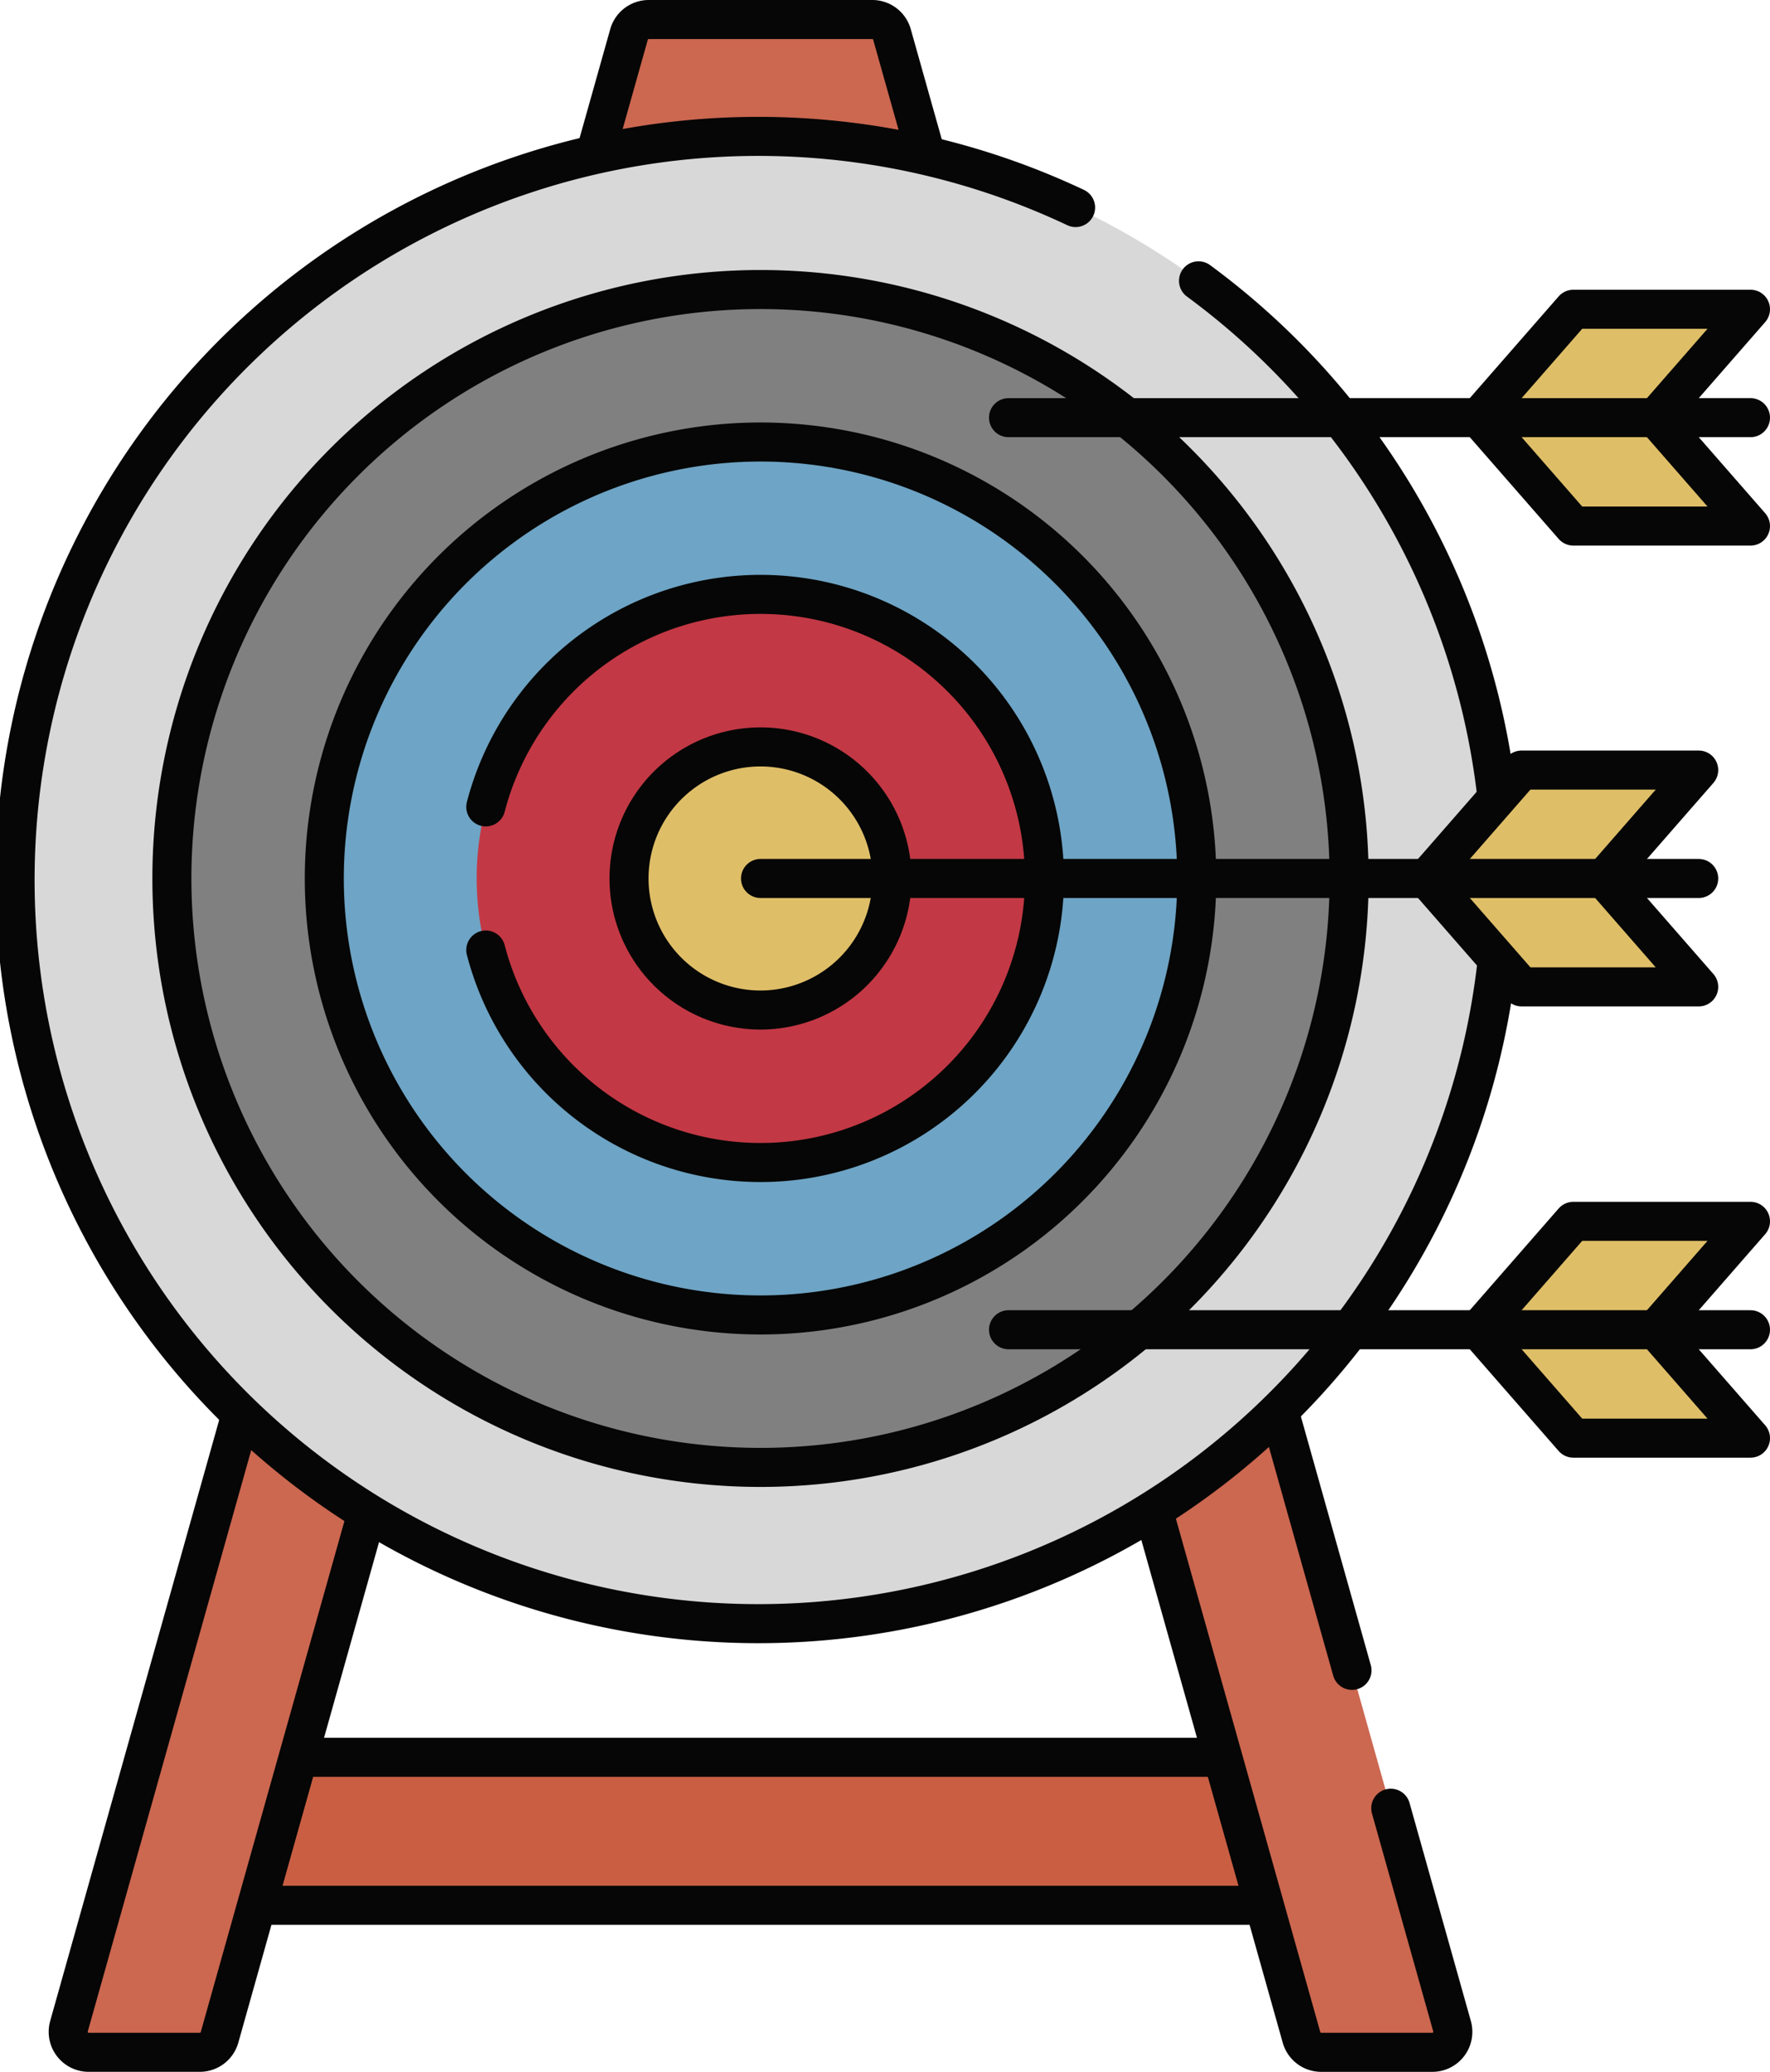 <svg xmlns="http://www.w3.org/2000/svg" xmlns:xlink="http://www.w3.org/1999/xlink" width="181.419" height="212.243" viewBox="0 0 181.419 212.243"><defs><clipPath id="a"><rect width="181.419" height="212.243" fill="none"/></clipPath></defs><path d="M125.328,180.024H30.569L26.3,195.185H129.6Z" fill="#c95e43"/><path d="M125.328,180.024H30.569L26.3,195.185H129.6Z" fill="none" stroke="#050605" stroke-linecap="round" stroke-linejoin="round" stroke-width="4"/><g clip-path="url(#a)"><path d="M24.879,144.266,7.067,207.58a2.1,2.1,0,0,0,2.017,2.663h11.4a2.1,2.1,0,0,0,2.017-1.528l15.275-54.3a76.437,76.437,0,0,1-12.894-10.15" fill="#cc6750"/><path d="M24.879,144.266,7.067,207.58a2.1,2.1,0,0,0,2.017,2.663h11.4a2.1,2.1,0,0,0,2.017-1.528l15.275-54.3A76.437,76.437,0,0,1,24.879,144.266Z" fill="none" stroke="#050605" stroke-linecap="round" stroke-linejoin="round" stroke-width="4"/><path d="M77.95,14.043a75.929,75.929,0,0,1,16.975,1.914l-3.5-12.429A2.094,2.094,0,0,0,89.412,2H66.489a2.1,2.1,0,0,0-2.017,1.527l-3.5,12.429A75.914,75.914,0,0,1,77.95,14.043" fill="#cc6750"/><path d="M77.95,14.043a75.929,75.929,0,0,1,16.975,1.914l-3.5-12.429A2.094,2.094,0,0,0,89.412,2H66.489a2.1,2.1,0,0,0-2.017,1.527l-3.5,12.429A75.914,75.914,0,0,1,77.95,14.043Z" fill="none" stroke="#050605" stroke-linecap="round" stroke-linejoin="round" stroke-width="4"/><path d="M131.021,144.266a76.433,76.433,0,0,1-12.9,10.153l15.279,54.3a2.1,2.1,0,0,0,2.017,1.528h11.4a2.1,2.1,0,0,0,2.017-2.663Z" fill="#cc6750"/><path d="M138.574,171.115l-7.553-26.849a76.4,76.4,0,0,1-12.9,10.153l15.28,54.3a2.1,2.1,0,0,0,2.017,1.527h11.4a2.1,2.1,0,0,0,2.016-2.662l-6.286-22.345" fill="none" stroke="#050605" stroke-linecap="round" stroke-linejoin="round" stroke-width="4"/><path d="M24.244,36.289a75.949,75.949,0,1,1,0,107.408,75.949,75.949,0,0,1,0-107.408" fill="#d7d8d7"/><path d="M110.244,21.261a76.18,76.18,0,1,0,12.6,7.509" fill="none" stroke="#050605" stroke-linecap="round" stroke-linejoin="round" stroke-width="4"/><path d="M77.95,29.661A60.332,60.332,0,1,1,17.618,89.993,60.332,60.332,0,0,1,77.95,29.661" fill="#818080"/><path d="M77.95,29.661A60.332,60.332,0,1,1,17.618,89.993,60.332,60.332,0,0,1,77.95,29.661Z" fill="none" stroke="#050605" stroke-linecap="round" stroke-linejoin="round" stroke-width="4"/><path d="M33.817,82.83a44.713,44.713,0,1,1,36.972,51.3,44.714,44.714,0,0,1-36.972-51.3" fill="#6ea4c5"/><path d="M33.817,82.83a44.713,44.713,0,1,1,36.972,51.3A44.714,44.714,0,0,1,33.817,82.83Z" fill="none" stroke="#050605" stroke-linecap="round" stroke-linejoin="round" stroke-width="4"/><path d="M49.233,85.332a29.1,29.1,0,1,1,24.058,33.381A29.1,29.1,0,0,1,49.233,85.332" fill="#c33845"/><path d="M49.791,97.323a29.1,29.1,0,1,0,0-14.665" fill="none" stroke="#050605" stroke-linecap="round" stroke-linejoin="round" stroke-width="4"/><path d="M77.95,103.47A13.477,13.477,0,1,1,91.427,89.993,13.493,13.493,0,0,1,77.95,103.47" fill="#dfbe68"/><path d="M77.95,103.47A13.477,13.477,0,1,1,91.427,89.993,13.493,13.493,0,0,1,77.95,103.47Z" fill="none" stroke="#050605" stroke-linecap="round" stroke-linejoin="round" stroke-width="4"/><path d="M174.112,78.887H155.956L146.25,89.993l9.706,11.106h18.156l-9.705-11.106Z" fill="#dfbe68"/><path d="M174.112,78.887H155.956L146.25,89.993l9.706,11.106h18.156l-9.705-11.106Z" fill="none" stroke="#050605" stroke-linecap="round" stroke-linejoin="round" stroke-width="4"/><line x2="96.162" transform="translate(77.95 89.993)" fill="none" stroke="#050605" stroke-linecap="round" stroke-linejoin="round" stroke-width="4"/><path d="M179.419,31.68H161.263l-9.706,11.106,9.706,11.106h18.156l-9.705-11.106Z" fill="#dfbe68"/><path d="M179.419,31.68H161.263l-9.706,11.106,9.706,11.106h18.156l-9.705-11.106Z" fill="none" stroke="#050605" stroke-linecap="round" stroke-linejoin="round" stroke-width="4"/><line x2="76.05" transform="translate(103.369 42.786)" fill="none" stroke="#050605" stroke-linecap="round" stroke-linejoin="round" stroke-width="4"/><path d="M179.419,125.116H161.263l-9.706,11.106,9.706,11.106h18.156l-9.705-11.106Z" fill="#dfbe68"/><path d="M179.419,125.116H161.263l-9.706,11.106,9.706,11.106h18.156l-9.705-11.106Z" fill="none" stroke="#050605" stroke-linecap="round" stroke-linejoin="round" stroke-width="4"/><line x2="76.05" transform="translate(103.369 136.222)" fill="none" stroke="#050605" stroke-linecap="round" stroke-linejoin="round" stroke-width="4"/></g></svg>